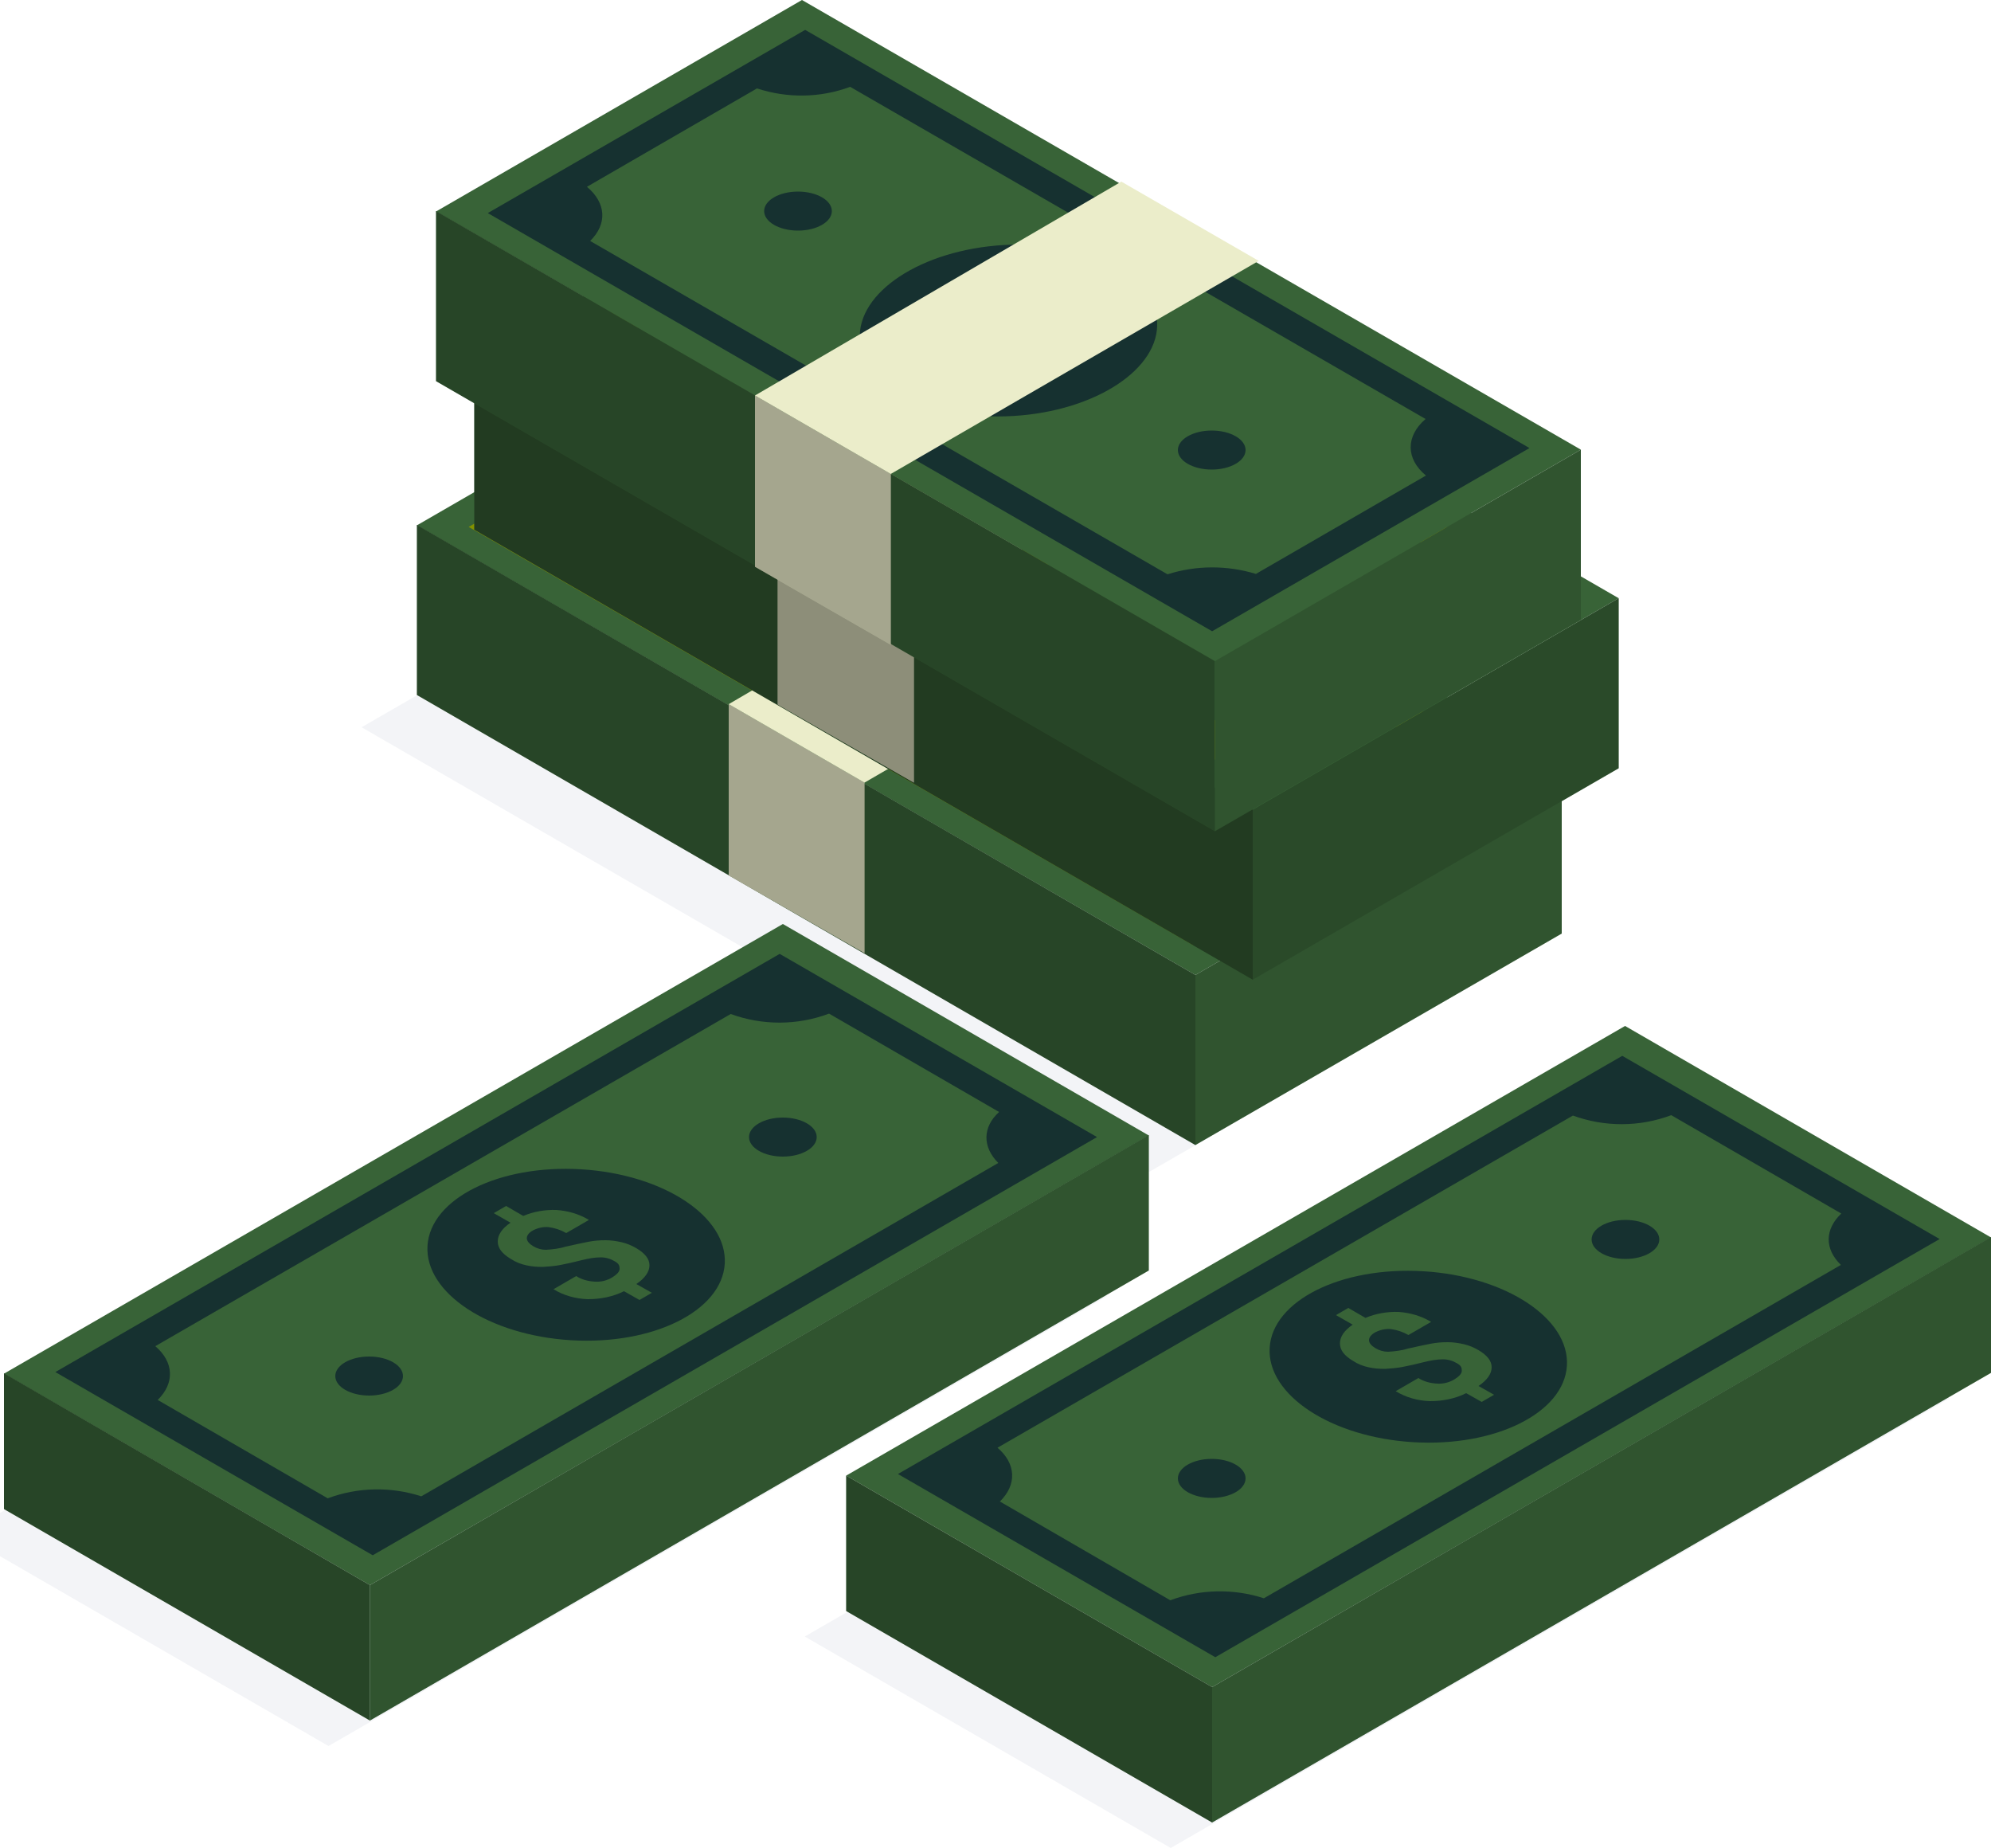 <?xml version="1.0" encoding="utf-8"?>
<!-- Generator: Adobe Illustrator 26.0.3, SVG Export Plug-In . SVG Version: 6.00 Build 0)  -->
<svg version="1.1" id="Camada_1" xmlns="http://www.w3.org/2000/svg" xmlns:xlink="http://www.w3.org/1999/xlink" x="0px" y="0px"
	 viewBox="0 0 500 464" style="enable-background:new 0 0 500 464;" xml:space="preserve">
<style type="text/css">
	.st0{opacity:0.3;fill:#D6D8E5;enable-background:new    ;}
	.st1{fill:#386337;}
	.st2{fill:#839100;}
	.st3{fill:#A2C900;}
	.st4{opacity:0.3;enable-background:new    ;}
	.st5{opacity:0.15;enable-background:new    ;}
	.st6{fill:#EBEDCA;}
	.st7{opacity:0.4;enable-background:new    ;}
	.st8{opacity:0.25;enable-background:new    ;}
	.st9{fill:#163130;}
</style>
<g id="Слой_2">
	<g id="Слой_1-2">
		<polygon class="st0" points="286.4,295.5 90.8,182.6 182.7,129.6 378.3,242.5 		"/>
		<polygon class="st1" points="300.2,244.8 104.7,131.9 196.6,78.8 392.2,191.7 		"/>
		
			<ellipse transform="matrix(0.998 -6.035170e-02 6.035170e-02 0.998 -9.311 15.287)" class="st2" cx="248.4" cy="161.8" rx="37.4" ry="21.5"/>
		<path class="st2" d="M197.4,86.3l-79.7,46l181.9,105l79.7-46L197.4,86.3z M288.3,223l-144.9-83.7c4.3-4.2,4-9.5-0.8-13.6
			l42.7-24.7c7.6,2.5,15.9,2.4,23.4-0.4l144.4,83.4c-5,4.3-5,10,0.1,14.2L310.6,223C303.3,220.7,295.5,220.7,288.3,223z"/>
		<ellipse class="st2" cx="195.5" cy="131.8" rx="8.5" ry="4.9"/>
		<ellipse class="st2" cx="299.4" cy="191.8" rx="8.5" ry="4.9"/>
		<path class="st3" d="M245.5,167.4c1.1-0.6,1.6-1.3,1.7-2c-0.1-1-0.5-2-1.3-2.8c-0.8-0.9-1.5-1.9-2.1-3c-0.5-0.8-0.7-1.7-0.8-2.6
			c0-0.9,0.2-1.7,0.7-2.4c0.7-0.9,1.6-1.7,2.7-2.3c2.3-1.3,4.9-2,7.5-1.9c2.8,0,5.6,0.6,8.1,1.8l4.2-2.4l3.1,1.8l-4.3,2.5
			c2,1.5,2.8,3.1,2.5,4.8s-1.7,3.2-4.3,4.7l-5.7-3.3c1.6-0.9,2.4-1.8,2.5-2.6s-0.3-1.6-1.4-2.2c-1-0.6-2.2-0.9-3.4-0.9
			c-1.2,0-2.4,0.3-3.4,0.9c-1,0.6-1.5,1.2-1.5,1.9c0.2,1.1,0.6,2.1,1.4,2.9c0.8,1,1.5,2.1,2.1,3.2c0.4,0.8,0.7,1.7,0.7,2.6
			c0,0.8-0.3,1.6-0.8,2.3c-0.7,0.9-1.6,1.6-2.6,2.1c-2.3,1.3-4.9,2-7.5,1.9c-2.8,0-5.6-0.7-8.2-1.9l-3.9,2.2l-3.1-1.8l3.9-2.2
			c-2.4-1.7-3.5-3.5-3.4-5.2s1.6-3.4,4.2-5l5.7,3.3c-1.6,0.9-2.4,1.8-2.5,2.7s0.6,1.8,1.9,2.6c1.1,0.6,2.4,1,3.6,1
			C243.3,168.2,244.4,168,245.5,167.4z"/>
		<polygon class="st1" points="300.2,287.5 104.7,174.5 104.7,131.8 300.2,244.8 		"/>
		<polygon class="st4" points="300.2,287.5 104.7,174.5 104.7,131.8 300.2,244.8 		"/>
		<polygon class="st1" points="392.2,234.4 300.2,287.5 300.2,244.8 392.2,191.7 		"/>
		<polygon class="st5" points="392.2,234.4 300.2,287.5 300.2,244.8 392.2,191.7 		"/>
		<polygon class="st6" points="217.1,239.3 183,219.8 183,176.8 217.1,196.5 		"/>
		<polygon class="st4" points="217.1,239.3 183,219.8 183,176.8 217.1,196.5 		"/>
		<polygon class="st6" points="309.5,142.9 217.1,196.5 183,176.8 275,123 		"/>
		<polygon class="st1" points="314.6,203.3 119.1,90.4 211,37.3 406.5,150.2 		"/>
		
			<ellipse transform="matrix(0.998 -6.035170e-02 6.035170e-02 0.998 -6.781 16.079)" class="st2" cx="262.8" cy="120.3" rx="37.4" ry="21.5"/>
		<path class="st2" d="M211.7,44.8l-79.7,46l181.9,105l79.7-46L211.7,44.8z M302.7,181.5L157.8,97.8c4.3-4.2,4-9.5-0.8-13.6
			l42.7-24.7c7.6,2.5,15.9,2.4,23.4-0.4l144.5,83.4c-5,4.3-5,10,0.1,14.2L325,181.5C317.7,179.2,309.9,179.2,302.7,181.5
			L302.7,181.5z"/>
		<ellipse class="st2" cx="209.9" cy="90.3" rx="8.5" ry="4.9"/>
		<ellipse class="st2" cx="313.8" cy="150.3" rx="8.5" ry="4.9"/>
		<path class="st3" d="M259.9,125.9c1.1-0.6,1.6-1.3,1.7-2c-0.1-1-0.5-2-1.3-2.8c-0.8-0.9-1.5-1.9-2.1-3c-0.5-0.8-0.8-1.7-0.8-2.6
			c0-0.9,0.2-1.7,0.7-2.4c0.7-0.9,1.6-1.7,2.7-2.3c2.3-1.3,4.9-2,7.5-1.9c2.8,0,5.6,0.6,8.1,1.8l4.2-2.4l3.1,1.8l-4.2,2.5
			c2,1.5,2.8,3.1,2.5,4.8s-1.7,3.2-4.3,4.7l-5.7-3.3c1.6-0.9,2.4-1.8,2.5-2.6s-0.3-1.5-1.4-2.2c-1-0.6-2.2-0.9-3.4-0.9
			c-1.2,0-2.4,0.3-3.4,0.9c-1,0.6-1.5,1.2-1.5,1.9c0.2,1.1,0.6,2.1,1.4,2.9c0.8,1,1.5,2.1,2.1,3.2c0.4,0.8,0.6,1.7,0.7,2.6
			c0,0.8-0.3,1.6-0.8,2.3c-0.7,0.9-1.6,1.6-2.6,2.1c-2.3,1.3-4.9,2-7.5,1.9c-2.8,0-5.6-0.7-8.2-1.9l-3.9,2.2l-3.1-1.8l3.9-2.2
			c-2.4-1.7-3.5-3.5-3.4-5.2c0.1-1.8,1.6-3.4,4.2-5l5.7,3.3c-1.6,0.9-2.4,1.8-2.5,2.7s0.6,1.8,1.9,2.6c1.1,0.6,2.4,1,3.6,1
			C257.6,126.7,258.8,126.5,259.9,125.9z"/>
		<polygon class="st1" points="314.6,246 119.1,133 119.1,90.4 314.6,203.3 		"/>
		<polygon class="st7" points="314.6,246 119.1,133 119.1,90.4 314.6,203.3 		"/>
		<polygon class="st1" points="406.5,192.9 314.6,246 314.6,203.3 406.5,150.2 		"/>
		<polygon class="st8" points="406.5,192.9 314.6,246 314.6,203.3 406.5,150.2 		"/>
		<polygon class="st6" points="229.5,196.5 195.3,176.9 195.3,133.9 229.5,153.7 		"/>
		<polygon class="st7" points="229.5,196.5 195.3,176.9 195.3,133.9 229.5,153.7 		"/>
		<polygon class="st6" points="321.9,100.1 229.5,153.6 195.3,133.9 287.4,80.2 		"/>
		<polygon class="st1" points="305.1,166 109.5,53.1 201.4,0 397,112.9 		"/>
		
			<ellipse transform="matrix(0.998 -6.035170e-02 6.035170e-02 0.998 -4.546 15.437)" class="st9" cx="253.3" cy="83" rx="37.4" ry="21.5"/>
		<path class="st9" d="M202.2,7.5l-79.7,46l181.9,105l79.7-46L202.2,7.5z M293.2,144.2l-145-83.7c4.3-4.2,4.1-9.5-0.8-13.6
			l42.7-24.7c7.6,2.5,15.9,2.4,23.4-0.4l144.5,83.4c-5,4.3-5,10,0.1,14.2l-42.7,24.7C308.2,141.9,300.4,141.9,293.2,144.2
			L293.2,144.2z"/>
		<ellipse class="st9" cx="200.4" cy="53" rx="8.5" ry="4.9"/>
		<ellipse class="st9" cx="304.3" cy="113" rx="8.5" ry="4.9"/>
		<path class="st1" d="M250.3,88.6c1.1-0.6,1.6-1.3,1.7-2c-0.1-1-0.6-2-1.3-2.8c-0.8-0.9-1.5-1.9-2.1-3c-0.5-0.8-0.8-1.7-0.8-2.6
			c0-0.9,0.2-1.7,0.7-2.4c0.7-1,1.6-1.7,2.7-2.3c2.3-1.3,4.9-2,7.6-1.9c2.8,0,5.6,0.6,8.1,1.8L271,71l3.1,1.8l-4.2,2.4
			c2,1.5,2.8,3.1,2.5,4.8c-0.3,1.7-1.7,3.2-4.3,4.7l-5.7-3.3c1.6-0.9,2.4-1.8,2.5-2.6s-0.4-1.6-1.4-2.2c-1-0.6-2.2-0.9-3.4-0.9
			c-1.2,0-2.4,0.3-3.4,0.9c-1,0.6-1.5,1.2-1.5,1.9c0.1,1.1,0.6,2.1,1.4,2.9c0.8,1,1.5,2.1,2.1,3.2c0.4,0.8,0.6,1.7,0.7,2.6
			c0,0.8-0.3,1.6-0.8,2.3c-0.7,0.9-1.6,1.6-2.6,2.1c-2.3,1.3-4.9,2-7.5,1.9c-2.8,0-5.6-0.7-8.2-1.9l-3.9,2.2l-3.1-1.8l3.9-2.2
			c-2.4-1.7-3.5-3.5-3.4-5.2s1.6-3.5,4.2-5l5.7,3.3c-1.6,0.9-2.4,1.8-2.5,2.7s0.6,1.8,1.9,2.6c1.1,0.6,2.4,1,3.6,1
			C248.1,89.4,249.3,89.2,250.3,88.6z"/>
		<polygon class="st1" points="305.1,208.7 109.5,95.7 109.5,53 305.1,166 		"/>
		<polygon class="st4" points="305.1,208.7 109.5,95.7 109.5,53 305.1,166 		"/>
		<polygon class="st1" points="397,155.6 305.1,208.7 305.1,166 397,112.9 		"/>
		<polygon class="st5" points="397,155.6 305.1,208.7 305.1,166 397,112.9 		"/>
		<polygon class="st6" points="223.7,161.9 189.6,142.3 189.6,99.3 223.7,119 		"/>
		<polygon class="st4" points="223.7,161.9 189.6,142.3 189.6,99.3 223.7,119 		"/>
		<polygon class="st6" points="316.1,65.5 223.7,119 189.6,99.3 281.6,45.6 		"/>
		<polygon class="st0" points="489.6,351.1 294,464 202.1,410.9 397.7,298 		"/>
		<polygon class="st1" points="500,310.7 304.4,423.6 212.5,370.5 408.1,257.6 		"/>
		
			<ellipse transform="matrix(6.035168e-02 -0.998 0.998 6.035168e-02 -5.247 675.679)" class="st9" cx="356.3" cy="340.6" rx="21.5" ry="37.4"/>
		<path class="st9" d="M225.5,370.1l79.7,46l181.9-105l-79.7-46L225.5,370.1z M462.3,317.6l-144.9,83.7c-7.7-2.5-16-2.3-23.5,0.5
			L251.1,377c4.3-4.2,4.1-9.5-0.6-13.5l144.5-83.4c8,2.9,16.7,2.9,24.7-0.1l42.7,24.7C458.2,308.7,458.2,313.6,462.3,317.6
			L462.3,317.6z"/>
		<ellipse class="st9" cx="304.3" cy="371.2" rx="8.5" ry="4.9"/>
		<ellipse class="st9" cx="408.2" cy="311.2" rx="8.5" ry="4.9"/>
		<path class="st1" d="M365.9,342.3c-1-0.6-2.2-1-3.5-1c-1.6,0-3.2,0.3-4.8,0.7c-2,0.5-3.7,0.9-5.3,1.2c-1.5,0.3-3,0.4-4.5,0.5
			c-1.4,0-2.8-0.1-4.1-0.4c-1.4-0.3-2.7-0.8-3.9-1.6c-2.2-1.3-3.3-2.7-3.3-4.4c0-1.6,1-3.2,3.2-4.7l-4.2-2.4l3.1-1.8l4.3,2.5
			c2.6-1.1,5.5-1.6,8.3-1.5c2.9,0.2,5.7,1,8.2,2.5l-5.7,3.3c-1.4-0.8-2.9-1.3-4.5-1.5c-1.3-0.1-2.6,0.2-3.8,0.8
			c-1.1,0.6-1.6,1.3-1.6,2s0.6,1.4,1.6,2c1,0.6,2.1,0.9,3.2,0.9c1.7-0.1,3.4-0.3,5-0.8c2.2-0.5,4.1-0.9,5.6-1.2
			c1.5-0.3,2.9-0.4,4.4-0.4c1.3,0,2.7,0.2,4,0.5c1.3,0.3,2.5,0.8,3.7,1.5c2.2,1.3,3.3,2.7,3.3,4.3s-1.1,3.2-3.3,4.7l3.9,2.2
			l-3.1,1.8l-3.9-2.2c-2.8,1.4-5.9,2-9.1,2c-3-0.1-6-0.9-8.6-2.5l5.7-3.3c1.4,0.9,3,1.3,4.7,1.4c1.6,0.1,3.1-0.3,4.4-1.1
			c1.1-0.7,1.8-1.4,1.8-2.1S367,342.9,365.9,342.3z"/>
		<polygon class="st1" points="304.4,457.6 212.5,404.5 212.5,370.5 304.4,423.6 		"/>
		<polygon class="st4" points="304.4,457.6 212.5,404.5 212.5,370.5 304.4,423.6 		"/>
		<polygon class="st1" points="500,344.7 304.4,457.6 304.4,423.6 500,310.6 		"/>
		<polygon class="st5" points="500,344.7 304.4,457.6 304.4,423.6 500,310.6 		"/>
		<polygon class="st0" points="278.1,325.4 82.5,438.4 -9.4,385.3 186.2,272.4 		"/>
		<polygon class="st1" points="288.5,285.1 92.9,398 1,344.9 196.6,232 		"/>
		
			<ellipse transform="matrix(6.035168e-02 -0.998 0.998 6.035168e-02 -178.421 440.449)" class="st9" cx="144.7" cy="315" rx="21.5" ry="37.4"/>
		<path class="st9" d="M13.9,344.5l79.7,46l181.9-105l-79.7-46L13.9,344.5z M250.7,292l-144.9,83.7c-7.7-2.5-16-2.3-23.5,0.5
			l-42.7-24.7c4.3-4.2,4.1-9.5-0.6-13.5l144.5-83.4c8,2.9,16.7,2.9,24.7-0.1l42.7,24.7C246.7,283,246.7,288,250.7,292L250.7,292z"/>
		<ellipse class="st9" cx="92.7" cy="345.5" rx="8.5" ry="4.9"/>
		<ellipse class="st9" cx="196.6" cy="285.5" rx="8.5" ry="4.9"/>
		<path class="st1" d="M154.4,316.7c-1-0.6-2.2-1-3.5-1c-1.6,0-3.2,0.3-4.8,0.7c-2,0.5-3.7,0.9-5.3,1.2c-1.5,0.3-3,0.4-4.5,0.5
			c-1.4,0-2.8-0.1-4.1-0.4c-1.4-0.3-2.7-0.8-3.9-1.6c-2.2-1.3-3.3-2.7-3.3-4.4c0-1.6,1-3.2,3.2-4.7l-4.2-2.4l3.1-1.8l4.3,2.5
			c2.6-1.1,5.5-1.6,8.3-1.5c2.9,0.2,5.7,1,8.2,2.5l-5.7,3.3c-1.4-0.8-2.9-1.3-4.5-1.5c-1.3-0.1-2.6,0.2-3.8,0.8
			c-1.1,0.6-1.6,1.3-1.6,2s0.6,1.4,1.6,2c1,0.6,2.1,0.9,3.2,0.9c1.7-0.1,3.4-0.3,5-0.8c2.2-0.5,4.1-0.9,5.6-1.2
			c1.5-0.3,2.9-0.4,4.4-0.4c1.3,0,2.7,0.2,4,0.5c1.3,0.3,2.5,0.8,3.7,1.5c2.2,1.3,3.3,2.7,3.3,4.3s-1.1,3.2-3.3,4.7l3.9,2.2
			l-3.1,1.8l-3.9-2.2c-2.8,1.4-5.9,2-9.1,2c-3-0.1-6-0.9-8.6-2.5l5.7-3.3c1.4,0.9,3,1.3,4.7,1.4c1.6,0.1,3.1-0.3,4.4-1.1
			c1.1-0.7,1.8-1.4,1.8-2.1S155.5,317.3,154.4,316.7z"/>
		<polygon class="st1" points="92.9,432 1,378.9 1,344.8 92.9,398 		"/>
		<polygon class="st4" points="92.9,432 1,378.9 1,344.8 92.9,398 		"/>
		<polygon class="st1" points="288.5,319 92.9,432 92.9,398 288.5,285 		"/>
		<polygon class="st5" points="288.5,319 92.9,432 92.9,398 288.5,285 		"/>
	</g>
</g>
</svg>
